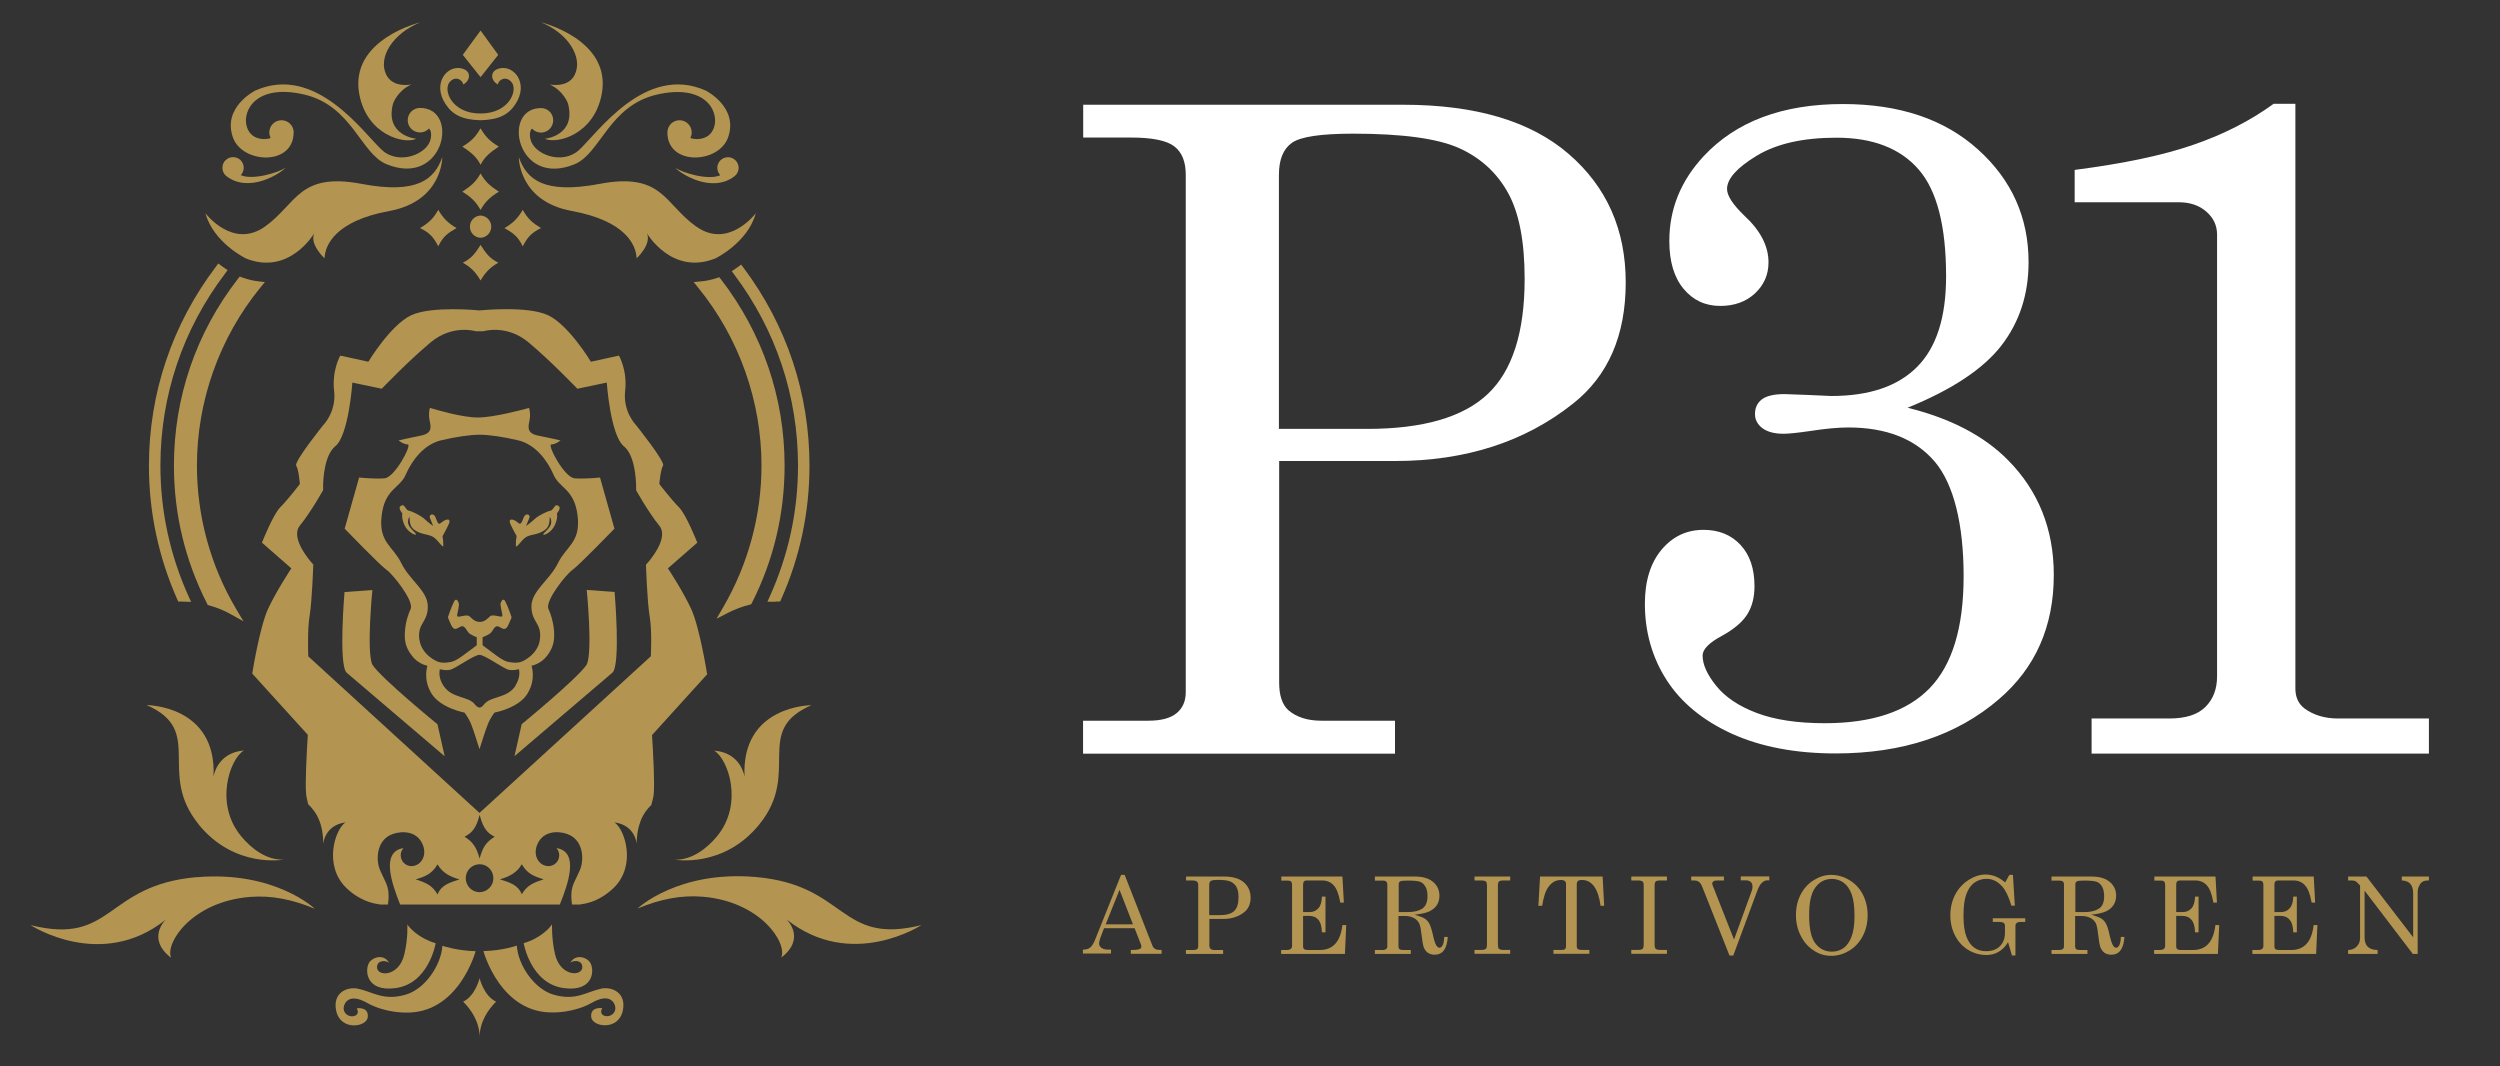 <svg xmlns="http://www.w3.org/2000/svg" xmlns:xlink="http://www.w3.org/1999/xlink" width="211px" height="90px" viewBox="0 0 211 90"><rect x="0" y="0" width="211" height="90" fill="#333333" stroke="none"/><g id="surface1"><path style=" stroke:none;fill-rule:nonzero;fill:rgb(70.196%,58.431%,31.765%);fill-opacity:1;" d="M 42.051 4.629 L 40.559 2.578 L 39.059 4.629 L 40.559 6.512 Z M 42.051 4.629 "></path><path style=" stroke:none;fill-rule:nonzero;fill:rgb(70.196%,58.431%,31.765%);fill-opacity:1;" d="M 40.559 10.148 C 42.109 10.109 42.93 9.68 43.52 8.762 C 44.641 7.02 43.379 5.488 42.172 5.77 C 41.27 5.98 41.43 6.84 42.031 7.129 C 42 6.871 42.57 6.328 43.121 6.871 C 43.801 7.531 43 9.59 40.559 9.578 C 38.109 9.602 37.32 7.539 38 6.871 C 38.551 6.328 39.109 6.871 39.09 7.129 C 39.691 6.84 39.852 5.969 38.941 5.77 C 37.73 5.488 36.469 7.031 37.59 8.762 C 38.18 9.68 39.012 10.109 40.551 10.148 "></path><path style=" stroke:none;fill-rule:nonzero;fill:rgb(70.196%,58.431%,31.765%);fill-opacity:1;" d="M 35.121 11.711 C 35.121 11.711 32.461 11.461 33.172 8.75 C 33.172 8.75 33.52 7.672 34.719 7.129 C 34.719 7.129 33.16 7.461 32.602 6.309 C 31.879 4.859 33.141 2.828 35.461 1.891 C 35.461 1.891 29.48 3.328 30.32 7.93 C 30.961 11.41 34.141 12.191 35.121 11.719 "></path><path style=" stroke:none;fill-rule:nonzero;fill:rgb(70.196%,58.431%,31.765%);fill-opacity:1;" d="M 48.512 6.309 C 47.941 7.461 46.391 7.129 46.391 7.129 C 47.59 7.672 47.941 8.75 47.941 8.75 C 48.648 11.461 45.988 11.711 45.988 11.711 C 46.969 12.18 50.148 11.398 50.789 7.922 C 51.641 3.328 45.648 1.879 45.648 1.879 C 47.961 2.809 49.219 4.852 48.512 6.301 "></path><path style=" stroke:none;fill-rule:nonzero;fill:rgb(70.196%,58.431%,31.765%);fill-opacity:1;" d="M 20.719 21.801 C 24.41 23.309 26.52 19.691 26.52 19.691 C 26.109 20.629 27.391 21.801 27.391 21.801 C 27.43 20.672 28.328 18.641 32.852 17.809 C 37.371 16.98 37.328 13.262 37.328 13.262 C 36.691 15.09 35.281 16.422 30.52 15.52 C 25.191 14.512 25.059 17.211 22.352 19.129 C 19.641 21.051 17.34 18 17.34 18 C 18.02 20.48 20.73 21.801 20.73 21.801 "></path><path style=" stroke:none;fill-rule:nonzero;fill:rgb(70.196%,58.431%,31.765%);fill-opacity:1;" d="M 58.77 19.129 C 56.059 17.211 55.93 14.512 50.602 15.52 C 45.84 16.422 44.43 15.102 43.789 13.262 C 43.789 13.262 43.75 16.988 48.27 17.809 C 52.789 18.641 53.691 20.672 53.73 21.801 C 53.73 21.801 55.012 20.629 54.602 19.691 C 54.602 19.691 56.711 23.301 60.398 21.801 C 60.398 21.801 63.109 20.48 63.789 18 C 63.789 18 61.488 21.051 58.781 19.129 "></path><path style=" stroke:none;fill-rule:nonzero;fill:rgb(70.196%,58.431%,31.765%);fill-opacity:1;" d="M 19.09 14.852 C 21.039 16.371 23.719 14.602 24.109 14.148 C 23.539 14.559 21.309 15.238 20.32 14.781 C 20.48 14.621 20.57 14.398 20.57 14.16 C 20.57 13.66 20.172 13.262 19.672 13.262 C 19.172 13.262 18.77 13.66 18.77 14.16 C 18.77 14.441 18.898 14.691 19.09 14.852 "></path><path style=" stroke:none;fill-rule:nonzero;fill:rgb(70.196%,58.431%,31.765%);fill-opacity:1;" d="M 60.539 14.16 C 60.539 14.398 60.641 14.621 60.789 14.789 C 59.789 15.25 57.57 14.578 57 14.16 C 57.379 14.621 60.07 16.379 62.012 14.859 C 62.211 14.691 62.34 14.449 62.34 14.172 C 62.34 13.672 61.941 13.27 61.441 13.27 C 60.941 13.27 60.539 13.672 60.539 14.172 "></path><path style=" stroke:none;fill-rule:nonzero;fill:rgb(70.196%,58.431%,31.765%);fill-opacity:1;" d="M 40.559 20.07 C 41.059 20.051 41.461 19.641 41.461 19.129 C 41.461 18.621 41.059 18.211 40.559 18.191 C 40.059 18.211 39.66 18.621 39.66 19.129 C 39.66 19.641 40.059 20.051 40.559 20.07 "></path><path style=" stroke:none;fill-rule:nonzero;fill:rgb(70.196%,58.431%,31.765%);fill-opacity:1;" d="M 24.789 11.18 C 24.789 10.609 24.328 10.148 23.762 10.148 C 23.191 10.148 22.73 10.609 22.73 11.18 C 22.73 11.34 22.77 11.488 22.84 11.629 C 22.879 11.711 21.25 12.09 20.828 10.691 C 20.422 9.301 21.66 7.039 25.68 7.98 C 29.711 8.922 30.441 12.961 32.609 13.852 C 37.5 15.871 38.84 9.109 35.449 9.109 C 34.879 9.109 34.41 9.57 34.41 10.141 C 34.41 10.711 34.871 11.18 35.449 11.18 C 35.75 11.18 36.02 11.051 36.211 10.84 C 36.352 10.988 36.441 11.25 36.352 11.711 C 36.102 13.02 33.672 13.961 32.25 12.672 C 30.711 11.281 26.66 5.352 21.539 7.648 C 21.539 7.648 18.75 9.039 19.66 11.602 C 20.449 13.828 24.781 14.02 24.781 11.18 "></path><path style=" stroke:none;fill-rule:nonzero;fill:rgb(70.196%,58.431%,31.765%);fill-opacity:1;" d="M 48.5 13.859 C 50.672 12.969 51.398 8.93 55.422 7.988 C 59.449 7.051 60.691 9.309 60.281 10.699 C 59.871 12.09 58.23 11.711 58.27 11.629 C 58.34 11.488 58.379 11.34 58.379 11.18 C 58.379 10.609 57.922 10.148 57.352 10.148 C 56.781 10.148 56.328 10.609 56.328 11.18 C 56.328 14.02 60.66 13.828 61.449 11.602 C 62.352 9.039 59.57 7.648 59.57 7.648 C 54.449 5.352 50.398 11.281 48.859 12.672 C 47.441 13.961 45.012 13.02 44.762 11.711 C 44.672 11.25 44.762 10.988 44.898 10.852 C 45.09 11.059 45.359 11.191 45.66 11.191 C 46.23 11.191 46.691 10.73 46.691 10.148 C 46.691 9.57 46.23 9.121 45.66 9.121 C 42.281 9.121 43.609 15.879 48.5 13.859 "></path><path style=" stroke:none;fill-rule:nonzero;fill:rgb(70.196%,58.431%,31.765%);fill-opacity:1;" d="M 40.559 23.672 C 41.012 22.898 41.449 22.52 42.059 22.172 C 41.328 21.809 41.039 21.41 40.559 20.672 C 40.09 21.41 39.801 21.809 39.059 22.172 C 39.672 22.52 40.109 22.898 40.559 23.672 "></path><path style=" stroke:none;fill-rule:nonzero;fill:rgb(70.196%,58.431%,31.765%);fill-opacity:1;" d="M 40.559 14.641 C 40.09 15.48 39.648 15.738 39.02 16.18 C 39.719 16.609 40.141 16.98 40.559 17.719 C 40.969 16.988 41.398 16.609 42.102 16.18 C 41.469 15.738 41.039 15.48 40.559 14.641 "></path><path style=" stroke:none;fill-rule:nonzero;fill:rgb(70.196%,58.431%,31.765%);fill-opacity:1;" d="M 36.988 17.711 C 36.559 18.48 36.18 18.809 35.449 19.25 C 36.301 19.648 36.629 20.09 36.988 20.789 C 37.422 19.891 37.879 19.629 38.531 19.25 C 37.789 18.82 37.391 18.391 36.988 17.711 "></path><path style=" stroke:none;fill-rule:nonzero;fill:rgb(70.196%,58.431%,31.765%);fill-opacity:1;" d="M 44.121 17.711 C 43.719 18.391 43.328 18.82 42.578 19.25 C 43.219 19.629 43.691 19.891 44.121 20.789 C 44.48 20.09 44.809 19.66 45.66 19.25 C 44.941 18.809 44.551 18.488 44.121 17.711 "></path><path style=" stroke:none;fill-rule:nonzero;fill:rgb(70.196%,58.431%,31.765%);fill-opacity:1;" d="M 40.559 10.828 C 40.172 11.512 39.77 11.941 39.02 12.371 C 39.699 12.828 40.199 13.191 40.559 13.91 C 40.922 13.191 41.422 12.828 42.102 12.371 C 41.359 11.941 40.949 11.512 40.559 10.828 "></path><path style=" stroke:none;fill-rule:nonzero;fill:rgb(70.196%,58.431%,31.765%);fill-opacity:1;" d="M 62.559 22.328 L 62.301 22.52 C 62.211 22.578 62.121 22.648 62.039 22.699 L 61.762 22.891 L 61.961 23.16 C 65.488 27.852 67.352 33.43 67.352 39.301 C 67.352 43.121 66.551 46.828 64.98 50.32 L 64.77 50.789 L 65.371 50.789 C 65.371 50.789 65.449 50.77 65.488 50.77 C 65.539 50.77 65.59 50.77 65.621 50.77 L 65.84 50.77 C 65.84 50.77 65.93 50.578 65.93 50.578 C 67.52 47.012 68.32 43.211 68.32 39.301 C 68.32 33.219 66.391 27.441 62.738 22.578 L 62.551 22.328 Z M 62.559 22.328 "></path><path style=" stroke:none;fill-rule:nonzero;fill:rgb(70.196%,58.431%,31.765%);fill-opacity:1;" d="M 15.051 50.77 L 15.262 50.77 C 15.379 50.77 15.488 50.77 15.609 50.781 L 16.129 50.801 L 15.91 50.32 C 14.34 46.828 13.539 43.121 13.539 39.301 C 13.539 33.391 15.43 27.781 19.012 23.07 L 19.211 22.801 L 18.93 22.609 C 18.852 22.551 18.762 22.488 18.68 22.43 L 18.422 22.238 L 18.23 22.5 C 14.531 27.379 12.57 33.191 12.57 39.309 C 12.57 43.219 13.379 47.02 14.961 50.59 L 15.051 50.781 Z M 15.051 50.77 "></path><path style=" stroke:none;fill-rule:nonzero;fill:rgb(70.196%,58.431%,31.765%);fill-opacity:1;" d="M 22.352 23.809 L 21.77 23.738 C 21.34 23.691 20.898 23.578 20.449 23.422 L 20.23 23.34 L 20.09 23.52 C 16.551 28.078 14.68 33.539 14.68 39.301 C 14.68 43.379 15.621 47.289 17.469 50.93 L 17.531 51.059 L 17.672 51.102 C 18.32 51.281 18.93 51.531 19.5 51.852 L 20.551 52.441 L 19.93 51.398 C 17.762 47.738 16.621 43.559 16.621 39.301 C 16.621 33.84 18.52 28.5 21.98 24.262 Z M 22.352 23.809 "></path><path style=" stroke:none;fill-rule:nonzero;fill:rgb(70.196%,58.431%,31.765%);fill-opacity:1;" d="M 60.512 52.199 L 61.488 51.699 C 62.039 51.422 62.629 51.199 63.262 51.039 L 63.398 51 L 63.469 50.871 C 65.301 47.25 66.219 43.352 66.219 39.301 C 66.219 33.57 64.359 28.129 60.852 23.578 L 60.711 23.398 L 60.488 23.469 C 60.039 23.621 59.578 23.711 59.148 23.75 L 58.551 23.809 L 58.93 24.281 C 62.379 28.52 64.27 33.852 64.27 39.301 C 64.27 43.488 63.148 47.621 61.039 51.25 L 60.488 52.199 Z M 60.512 52.199 "></path><path style=" stroke:none;fill-rule:nonzero;fill:rgb(70.196%,58.431%,31.765%);fill-opacity:1;" d="M 37.41 46.039 C 37.41 45.648 37.41 45.648 37.352 45.25 C 37.352 45.25 37.648 44.738 37.879 44.23 C 38.109 43.719 37.648 43.75 37.199 44.148 C 36.961 44.371 36.859 43.891 36.75 43.641 C 36.578 43.25 36.18 43.441 36.281 43.699 C 36.398 43.988 36.559 44.391 36.559 44.391 C 36.559 44.391 36.172 44.129 35.852 43.82 C 35.531 43.52 34.801 43.16 34.5 43.102 C 34.199 43.039 34.148 42.398 33.77 42.75 C 33.602 42.91 33.961 43.34 33.961 43.34 C 33.961 43.34 33.852 43.641 34.121 44.281 C 34.398 44.922 35.059 45.199 35.109 45.109 C 35.16 45.02 34.559 44.609 34.461 44.23 C 34.359 43.852 34.57 43.602 34.57 43.602 C 34.57 43.602 34.52 44.281 34.828 44.59 C 35.371 45.129 36.102 45.051 36.531 45.301 C 36.961 45.539 37.422 46.379 37.422 46.02 "></path><path style=" stroke:none;fill-rule:nonzero;fill:rgb(70.196%,58.431%,31.765%);fill-opacity:1;" d="M 43.602 45.238 C 43.539 45.641 43.539 45.641 43.539 46.031 C 43.539 46.391 44 45.559 44.43 45.309 C 44.859 45.07 45.59 45.141 46.129 44.602 C 46.441 44.289 46.391 43.609 46.391 43.609 C 46.391 43.609 46.602 43.859 46.5 44.238 C 46.398 44.621 45.789 45.039 45.852 45.121 C 45.898 45.211 46.57 44.93 46.84 44.289 C 47.121 43.648 47 43.34 47 43.34 C 47 43.34 47.359 42.91 47.191 42.75 C 46.809 42.398 46.762 43.039 46.461 43.102 C 46.16 43.16 45.43 43.512 45.109 43.82 C 44.789 44.121 44.398 44.391 44.398 44.391 C 44.398 44.391 44.559 43.988 44.68 43.699 C 44.789 43.441 44.391 43.25 44.211 43.641 C 44.102 43.891 44 44.359 43.762 44.148 C 43.32 43.75 42.859 43.719 43.078 44.23 C 43.309 44.738 43.609 45.25 43.609 45.25 "></path><path style=" stroke:none;fill-rule:nonzero;fill:rgb(70.196%,58.431%,31.765%);fill-opacity:1;" d="M 44.52 58.539 C 45.27 57.309 44.859 56.191 44.859 56.191 C 44.859 56.191 45.641 56.051 46.18 55.34 C 46.719 54.629 46.809 54.051 46.762 53.262 C 46.699 52.469 46.5 51.859 46.289 51.391 C 45.98 50.711 47.82 48.422 48.328 48.09 C 48.828 47.75 51.859 44.621 51.859 44.621 L 50.641 40.301 C 50.641 40.301 49.379 40.441 48.5 40.371 C 47.621 40.301 46.16 37.512 46.531 37.512 C 46.898 37.512 47.309 37.172 47.309 37.172 C 47.309 37.172 46.43 36.969 45.41 36.762 C 44.391 36.559 44.602 35.98 44.699 35.43 C 44.801 34.891 44.66 34.441 44.66 34.441 L 44.609 34.441 C 44.211 34.551 41.68 35.238 40.328 35.238 C 38.98 35.238 36.699 34.551 36.34 34.441 L 36.281 34.441 C 36.281 34.441 36.141 34.879 36.25 35.43 C 36.352 35.969 36.559 36.551 35.539 36.762 C 34.52 36.961 33.641 37.172 33.641 37.172 C 33.641 37.172 34.051 37.512 34.422 37.512 C 34.789 37.512 33.328 40.301 32.449 40.371 C 31.57 40.441 30.309 40.301 30.309 40.301 L 29.09 44.621 C 29.09 44.621 32.121 47.762 32.621 48.09 C 33.121 48.422 34.961 50.711 34.66 51.391 C 34.449 51.859 34.238 52.469 34.18 53.262 C 34.121 54.051 34.211 54.621 34.762 55.34 C 35.301 56.059 36.078 56.191 36.078 56.191 C 36.078 56.191 35.672 57.309 36.422 58.539 C 37.172 59.762 39.199 60.141 39.199 60.141 C 39.199 60.141 39.539 60.551 39.781 61.16 C 40 61.719 40.398 63.012 40.469 63.23 L 40.469 63.262 C 40.469 63.262 40.469 63.262 40.469 63.238 C 40.469 63.238 40.469 63.25 40.469 63.262 L 40.469 63.23 C 40.539 63.012 40.941 61.719 41.16 61.16 C 41.398 60.551 41.738 60.141 41.738 60.141 C 41.738 60.141 43.781 59.77 44.52 58.539 M 35.398 54.031 C 35.199 52.57 36.078 52.602 36.109 51.238 C 36.141 49.879 34.578 48.988 33.871 47.531 C 33.16 46.07 31.941 45.789 32.211 43.52 C 32.48 41.238 33.738 41.238 34.25 40.051 C 34.762 38.859 35.781 37.5 37.238 37.16 C 38.52 36.859 39.699 36.691 40.48 36.691 C 41.262 36.691 42.441 36.859 43.719 37.16 C 45.18 37.5 46.199 38.859 46.711 40.051 C 47.219 41.238 48.469 41.238 48.75 43.52 C 49.02 45.801 47.801 46.07 47.09 47.531 C 46.379 48.988 44.82 49.879 44.852 51.238 C 44.891 52.602 45.77 52.57 45.559 54.031 C 45.398 55.172 44.211 55.84 43.84 55.898 C 43.469 55.961 43.328 55.93 42.93 55.871 C 42.531 55.809 42.012 55.422 41.559 55.078 C 41.109 54.738 40.73 54.461 40.73 54.461 L 40.73 53.781 C 40.73 53.781 40.961 53.699 41.281 53.52 C 41.602 53.328 41.641 52.941 41.922 52.859 C 42.199 52.789 42.559 53.43 42.879 52.801 C 43 52.559 43.18 52.102 43.18 52.102 C 43.18 52.102 42.91 51.27 42.648 50.762 C 42.469 50.398 42.262 50.789 42.238 51 C 42.301 51.621 42.469 51.898 42.371 52.02 C 42.281 52.129 41.578 51.801 41.352 52.02 C 41.141 52.211 40.922 52.488 40.488 52.488 C 40.059 52.488 39.84 52.199 39.629 52.02 C 39.398 51.809 38.711 52.141 38.609 52.02 C 38.52 51.91 38.691 51.621 38.738 51 C 38.711 50.789 38.512 50.398 38.328 50.762 C 38.07 51.27 37.801 52.102 37.801 52.102 C 37.801 52.102 37.98 52.551 38.102 52.801 C 38.422 53.43 38.781 52.781 39.059 52.859 C 39.34 52.93 39.379 53.328 39.699 53.52 C 40.02 53.711 40.238 53.781 40.238 53.781 L 40.238 54.461 C 40.238 54.461 39.859 54.738 39.41 55.078 C 38.961 55.422 38.43 55.809 38.039 55.871 C 37.648 55.93 37.5 55.961 37.129 55.898 C 36.762 55.84 35.57 55.18 35.41 54.031 M 43.512 57.879 C 42.801 58.969 41.41 58.73 40.859 59.449 C 40.719 59.629 40.602 59.719 40.469 59.719 C 40.352 59.719 40.219 59.629 40.078 59.449 C 39.539 58.738 38.148 58.969 37.43 57.879 C 37.059 57.309 37.051 56.82 37.121 56.48 C 37.27 56.52 37.641 56.602 37.98 56.531 C 38.43 56.441 39.98 55.281 40.461 55.27 C 40.941 55.27 42.488 56.441 42.941 56.531 C 43.281 56.602 43.648 56.52 43.801 56.48 C 43.871 56.82 43.859 57.309 43.488 57.879 "></path><path style=" stroke:none;fill-rule:nonzero;fill:rgb(70.196%,58.431%,31.765%);fill-opacity:1;" d="M 31.43 56.102 C 30.91 55 31.43 49.801 31.43 49.801 L 29.078 49.969 C 29.078 49.969 28.559 56.07 29.25 56.77 C 30.469 57.82 37.531 63.828 37.531 63.828 L 36.922 61.129 C 36.922 61.129 32.16 57.238 31.43 56.102 "></path><path style=" stroke:none;fill-rule:nonzero;fill:rgb(70.196%,58.431%,31.765%);fill-opacity:1;" d="M 49.52 49.789 C 49.52 49.789 50.039 54.988 49.52 56.09 C 48.789 57.219 44.031 61.121 44.031 61.121 L 43.422 63.82 C 43.422 63.82 50.48 57.809 51.699 56.762 C 52.398 56.059 51.871 49.961 51.871 49.961 Z M 49.52 49.789 "></path><path style=" stroke:none;fill-rule:nonzero;fill:rgb(70.196%,58.431%,31.765%);fill-opacity:1;" d="M 59.672 56.852 C 59.672 56.852 59.051 52.93 58.328 51.379 C 57.609 49.828 56.371 47.969 56.371 47.969 L 58.852 45.801 C 58.852 45.801 57.922 43.43 57.301 42.809 C 56.68 42.191 55.648 40.852 55.648 40.852 C 55.648 40.852 55.75 39.609 55.961 39.301 C 56.172 38.988 53.691 35.891 53.691 35.891 C 53.691 35.891 52.559 34.762 52.762 33 C 52.961 31.238 52.238 30.012 52.238 30.012 L 49.871 30.531 C 49.871 30.531 48.012 27.43 46.262 26.609 C 44.531 25.789 40.59 26.191 40.48 26.199 C 40.379 26.191 36.43 25.801 34.699 26.609 C 32.949 27.441 31.09 30.531 31.09 30.531 L 28.719 30.012 C 28.719 30.012 28 31.25 28.199 33 C 28.41 34.762 27.27 35.891 27.27 35.891 C 27.27 35.891 24.789 38.988 25 39.301 C 25.211 39.609 25.309 40.852 25.309 40.852 C 25.309 40.852 24.281 42.191 23.66 42.809 C 23.039 43.43 22.109 45.801 22.109 45.801 L 24.59 47.969 C 24.59 47.969 23.352 49.828 22.629 51.379 C 21.91 52.93 21.289 56.852 21.289 56.852 L 25.98 62.02 C 25.891 63.441 25.738 66.141 25.84 67.039 C 25.859 67.262 25.93 67.551 26.012 67.879 C 26.102 67.961 26.18 68.051 26.27 68.141 C 26.27 68.141 26.27 68.148 26.281 68.16 C 26.352 68.238 26.422 68.328 26.488 68.422 C 26.5 68.441 26.512 68.449 26.531 68.469 C 26.672 68.672 26.801 68.891 26.898 69.141 C 26.91 69.172 26.922 69.199 26.941 69.23 C 26.98 69.328 27.02 69.441 27.059 69.559 C 27.059 69.59 27.078 69.609 27.078 69.641 C 27.121 69.781 27.16 69.922 27.18 70.07 C 27.18 70.102 27.191 70.141 27.199 70.172 C 27.219 70.289 27.238 70.422 27.25 70.551 C 27.25 70.602 27.25 70.641 27.262 70.691 C 27.27 70.859 27.281 71.031 27.281 71.211 C 27.281 71.211 27.398 69.641 29.16 69.41 C 28.281 69.98 27.27 73.07 29.25 74.961 C 29.789 75.48 30.781 76.199 32.07 76.328 C 32.07 76.328 32.07 76.328 32.059 76.328 C 32.059 76.328 32.039 76.328 32.012 76.34 C 32 76.34 31.98 76.34 31.969 76.34 C 31.949 76.34 31.941 76.34 31.922 76.34 L 32.738 76.34 C 32.801 75.98 32.809 75.641 32.789 75.352 C 32.73 74.648 32.441 74.281 32.078 73.441 C 31.719 72.602 31.77 71.09 32.891 70.5 C 33.531 70.172 34.891 69.988 35.531 71 C 36.172 72.02 35.621 73.078 34.738 73.102 C 34.23 73.109 33.82 72.691 33.82 72.18 C 33.82 71.949 33.91 71.738 34.051 71.578 C 32.121 71.891 33.059 74.539 33.77 76.34 L 47.25 76.34 C 47.969 74.551 48.898 71.891 46.969 71.578 C 47.109 71.738 47.199 71.949 47.199 72.18 C 47.199 72.691 46.789 73.109 46.281 73.102 C 45.398 73.078 44.852 72.031 45.488 71 C 46.129 69.988 47.48 70.16 48.129 70.5 C 49.25 71.078 49.301 72.602 48.941 73.441 C 48.578 74.281 48.281 74.648 48.23 75.352 C 48.211 75.641 48.219 75.98 48.281 76.34 L 49.09 76.34 C 49.078 76.34 49.07 76.34 49.051 76.34 C 49.02 76.34 49 76.34 48.988 76.328 C 48.969 76.328 48.961 76.328 48.961 76.328 C 48.961 76.328 48.949 76.328 48.949 76.328 C 50.238 76.211 51.23 75.48 51.77 74.961 C 53.75 73.07 52.738 69.98 51.859 69.41 C 53.621 69.641 53.738 71.211 53.738 71.211 C 53.738 71.031 53.738 70.859 53.762 70.699 C 53.762 70.648 53.762 70.609 53.77 70.559 C 53.781 70.441 53.801 70.32 53.82 70.199 C 53.82 70.16 53.828 70.121 53.84 70.09 C 53.871 69.941 53.898 69.801 53.941 69.672 C 53.941 69.648 53.949 69.629 53.961 69.609 C 54 69.5 54.031 69.391 54.07 69.281 C 54.078 69.25 54.102 69.211 54.109 69.18 C 54.148 69.078 54.199 68.98 54.25 68.891 C 54.25 68.871 54.27 68.852 54.281 68.828 C 54.34 68.719 54.398 68.621 54.469 68.52 C 54.48 68.5 54.5 68.488 54.512 68.469 C 54.57 68.391 54.629 68.309 54.691 68.238 C 54.711 68.219 54.719 68.199 54.738 68.18 C 54.809 68.102 54.891 68.02 54.969 67.941 C 55.07 67.59 55.148 67.281 55.172 67.059 C 55.27 66.16 55.121 63.461 55.031 62.039 L 59.719 56.871 Z M 36.93 75.488 C 36.488 74.73 35.969 74.5 35.078 74.219 C 35.898 73.98 36.449 73.762 36.93 72.949 C 37.34 73.68 38.039 74.02 38.781 74.219 C 37.988 74.5 37.27 74.648 36.93 75.488 M 40.48 75.301 C 39.828 75.301 39.309 74.77 39.309 74.121 C 39.309 73.469 39.828 72.949 40.48 72.941 C 41.121 72.941 41.641 73.469 41.641 74.121 C 41.641 74.77 41.121 75.289 40.48 75.301 M 40.48 72.469 C 40.219 71.512 39.91 71.059 39.211 70.621 C 39.75 70.328 40.18 70 40.48 68.77 C 40.82 70.141 41.328 70.398 41.75 70.621 C 41.039 71.059 40.73 71.512 40.48 72.469 M 45.891 74.211 C 45.012 74.5 44.48 74.719 44.039 75.48 C 43.699 74.641 42.98 74.48 42.191 74.211 C 42.93 74.012 43.629 73.672 44.039 72.941 C 44.52 73.762 45.07 73.969 45.891 74.211 M 54.922 55.398 L 40.469 68.609 L 26.02 55.398 C 26.02 55.398 25.988 54.809 26 54.07 C 26 53.391 26.031 52.59 26.129 51.988 C 26.34 50.75 26.441 47.648 26.441 47.648 C 26.379 47.578 25.012 46.109 25.078 44.98 C 25.09 44.75 25.16 44.539 25.309 44.359 C 26.238 43.219 27.27 41.371 27.27 41.371 C 27.27 41.371 27.27 41.301 27.27 41.18 L 27.27 41.09 C 27.27 40.359 27.391 38.41 28.301 37.66 C 29.441 36.73 29.738 32.289 29.738 32.289 L 32.219 32.809 C 32.219 32.809 34.488 30.441 36.352 28.891 C 38.211 27.34 40.172 27.961 40.172 27.961 L 40.781 27.961 C 40.781 27.961 42.738 27.34 44.602 28.891 C 46.461 30.441 48.73 32.809 48.73 32.809 L 51.211 32.289 C 51.211 32.289 51.52 36.73 52.648 37.66 C 53.57 38.41 53.68 40.371 53.691 41.102 L 53.691 41.191 C 53.691 41.309 53.691 41.379 53.691 41.379 C 53.691 41.379 54.719 43.238 55.648 44.371 C 55.801 44.551 55.871 44.77 55.879 44.988 C 55.949 46.129 54.578 47.602 54.52 47.66 C 54.52 47.66 54.621 50.762 54.828 52 C 54.93 52.59 54.961 53.398 54.961 54.07 C 54.961 54.809 54.93 55.398 54.93 55.398 "></path><path style=" stroke:none;fill-rule:nonzero;fill:rgb(70.196%,58.431%,31.765%);fill-opacity:1;" d="M 16.77 69.59 C 19.801 73.32 23.93 72.551 23.93 72.551 C 22.441 72.602 21.172 71.57 20.352 70.578 C 18.07 67.828 19.41 64.02 20.59 63.34 C 18.281 63.531 18.02 65.559 18.02 65.559 C 18.32 59.512 12.379 59.512 12.379 59.512 C 17.328 61.672 13.199 65.191 16.77 69.578 "></path><path style=" stroke:none;fill-rule:nonzero;fill:rgb(70.196%,58.431%,31.765%);fill-opacity:1;" d="M 56.922 72.551 C 56.922 72.551 61.051 73.32 64.078 69.59 C 67.66 65.199 63.52 61.672 68.48 59.52 C 68.48 59.52 62.539 59.52 62.84 65.57 C 62.84 65.57 62.578 63.531 60.27 63.352 C 61.449 64.031 62.789 67.84 60.512 70.59 C 59.691 71.578 58.41 72.609 56.922 72.559 "></path><path style=" stroke:none;fill-rule:nonzero;fill:rgb(70.196%,58.431%,31.765%);fill-opacity:1;" d="M 37.34 79.809 C 37.238 81.449 35.879 83.48 34.238 83.949 C 32.352 84.5 31.441 83.699 30.219 83.449 C 29.27 83.25 28.039 83.809 28.379 85.328 C 28.762 87.031 30.949 86.691 31.039 85.852 C 31.141 84.93 30.109 85.102 30.109 85.102 C 30.59 85.93 29.051 86.07 29 85.102 C 29.031 84.602 29.5 83.801 30.98 84.641 C 32.461 85.48 34.16 85.461 34.16 85.461 C 38.711 85.621 40.141 80.281 40.141 80.281 C 38.52 80.238 37.32 79.82 37.32 79.82 "></path><path style=" stroke:none;fill-rule:nonzero;fill:rgb(70.196%,58.431%,31.765%);fill-opacity:1;" d="M 50.73 83.449 C 49.512 83.699 48.602 84.5 46.719 83.949 C 45.078 83.469 43.719 81.449 43.621 79.809 C 43.621 79.809 42.43 80.238 40.801 80.27 C 40.801 80.27 42.23 85.609 46.781 85.449 C 46.781 85.449 48.48 85.469 49.961 84.629 C 51.441 83.789 51.91 84.59 51.941 85.09 C 51.891 86.059 50.352 85.922 50.828 85.09 C 50.828 85.09 49.801 84.922 49.898 85.84 C 49.988 86.68 52.18 87.02 52.559 85.32 C 52.898 83.801 51.672 83.25 50.719 83.441 "></path><path style=" stroke:none;fill-rule:nonzero;fill:rgb(70.196%,58.431%,31.765%);fill-opacity:1;" d="M 32.84 81.27 C 32.43 80.5 31.512 80.77 31.199 81.18 C 30.762 81.762 30.801 83.738 33.371 83.398 C 36.199 83.031 36.77 79.609 36.77 79.609 C 35.34 79.191 34.551 78.301 34.379 78.02 C 34.379 78.039 34.449 79.18 34.129 80.531 C 33.68 82.488 31.77 82.441 31.82 81.602 C 31.859 80.961 32.699 81.07 32.84 81.281 "></path><path style=" stroke:none;fill-rule:nonzero;fill:rgb(70.196%,58.431%,31.765%);fill-opacity:1;" d="M 44.199 79.609 C 44.199 79.609 44.781 83.031 47.602 83.398 C 50.172 83.738 50.211 81.77 49.77 81.18 C 49.461 80.77 48.539 80.5 48.129 81.27 C 48.27 81.07 49.109 80.949 49.148 81.59 C 49.199 82.43 47.289 82.48 46.84 80.52 C 46.531 79.172 46.602 78.031 46.59 78.012 C 46.422 78.289 45.629 79.191 44.199 79.602 "></path><path style=" stroke:none;fill-rule:nonzero;fill:rgb(70.196%,58.431%,31.765%);fill-opacity:1;" d="M 77.801 78.07 C 70.789 79.828 71.559 74.699 63.789 74.02 C 57.199 73.449 53.809 76.68 53.809 76.68 C 55.719 75.879 57.5 75.539 59.27 75.68 C 64.18 76.07 66.469 79.57 65.941 80.82 C 68.07 79.18 66.391 77.602 66.391 77.602 C 71.859 81.961 77.801 78.059 77.801 78.059 "></path><path style=" stroke:none;fill-rule:nonzero;fill:rgb(70.196%,58.431%,31.765%);fill-opacity:1;" d="M 16.59 74.031 C 8.82 74.711 9.59 79.84 2.578 78.078 C 2.578 78.078 8.52 81.98 13.988 77.621 C 13.988 77.621 12.309 79.191 14.441 80.84 C 13.91 79.59 16.199 76.09 21.109 75.699 C 22.879 75.559 24.66 75.898 26.57 76.699 C 26.57 76.699 23.18 73.469 16.59 74.039 "></path><path style=" stroke:none;fill-rule:nonzero;fill:rgb(70.196%,58.431%,31.765%);fill-opacity:1;" d="M 40.48 82.559 C 40.48 82.559 40.121 84.059 39.09 84.539 C 39.738 85.18 40.48 86.238 40.48 87.539 C 40.48 86.238 41.219 85.18 41.871 84.539 C 40.828 84.059 40.48 82.559 40.48 82.559 "></path><path style=" stroke:none;fill-rule:nonzero;fill:rgb(100%,100%,100%);fill-opacity:1;" d="M 91.398 8.84 L 118.422 8.84 C 124.52 8.84 129.18 10.219 132.391 12.988 C 135.602 15.762 137.211 19.371 137.211 23.84 C 137.211 28.309 135.73 31.719 132.77 34.059 C 128.699 37.301 123.68 38.91 117.719 38.91 L 107.961 38.91 L 107.961 57.609 C 107.961 58.699 108.219 59.469 108.738 59.941 C 109.43 60.531 110.359 60.828 111.52 60.828 L 117.738 60.828 L 117.738 63.609 L 91.41 63.609 L 91.41 60.828 L 96.922 60.828 C 98.012 60.828 98.809 60.609 99.32 60.18 C 99.828 59.75 100.078 59.16 100.078 58.422 L 100.078 14.762 C 100.078 13.648 99.762 12.852 99.109 12.352 C 98.469 11.859 97.25 11.609 95.469 11.609 L 91.422 11.609 L 91.422 8.828 Z M 107.949 36.199 L 115.379 36.199 C 120.09 36.199 123.48 35.219 125.559 33.262 C 127.641 31.301 128.68 28.059 128.68 23.539 C 128.68 20.379 128.211 17.949 127.27 16.262 C 126.328 14.57 124.961 13.32 123.148 12.5 C 121.34 11.691 118.359 11.281 114.219 11.281 C 111.48 11.281 109.75 11.539 109.031 12.059 C 108.301 12.578 107.941 13.48 107.941 14.762 L 107.941 36.199 Z M 107.949 36.199 "></path><path style=" stroke:none;fill-rule:nonzero;fill:rgb(100%,100%,100%);fill-opacity:1;" d="M 160.98 34.41 C 164.609 35.301 167.43 36.77 169.461 38.82 C 172.051 41.43 173.34 44.672 173.34 48.52 C 173.34 52.879 171.789 56.379 168.699 59.02 C 165.172 62.059 160.578 63.59 154.93 63.59 C 151.531 63.59 148.609 63.031 146.16 61.922 C 143.711 60.801 141.879 59.289 140.66 57.391 C 139.441 55.488 138.828 53.34 138.828 50.961 C 138.828 49.031 139.301 47.512 140.238 46.391 C 141.18 45.27 142.359 44.719 143.781 44.719 C 145.07 44.719 146.109 45.141 146.898 45.988 C 147.691 46.84 148.078 48 148.078 49.469 C 148.078 50.41 147.879 51.199 147.469 51.852 C 147.059 52.5 146.352 53.102 145.34 53.66 C 144.25 54.238 143.699 54.801 143.699 55.328 C 143.699 56.09 144.09 56.949 144.859 57.898 C 145.629 58.852 146.77 59.609 148.281 60.18 C 149.789 60.75 151.699 61.039 154.012 61.039 C 157.988 61.039 160.941 60.059 162.859 58.09 C 164.77 56.121 165.73 52.969 165.73 48.629 C 165.73 44.289 164.91 40.859 163.281 38.949 C 161.641 37.039 159.211 36.078 155.988 36.078 C 155.129 36.078 154.051 36.18 152.762 36.379 C 151.719 36.531 150.969 36.609 150.52 36.609 C 149.762 36.609 149.172 36.449 148.75 36.141 C 148.328 35.82 148.121 35.422 148.121 34.941 C 148.121 34.41 148.32 34 148.711 33.699 C 149.102 33.41 149.738 33.262 150.629 33.262 L 152.719 33.34 L 154.551 33.422 C 157.77 33.422 160.191 32.602 161.82 30.949 C 163.449 29.301 164.25 26.762 164.25 23.32 C 164.25 19.09 163.48 16.078 161.93 14.301 C 160.379 12.52 158.07 11.621 155 11.621 C 152.18 11.621 149.941 12.129 148.27 13.141 C 146.602 14.148 145.762 15.09 145.762 15.949 C 145.762 16.512 146.238 17.25 147.211 18.191 C 148.578 19.449 149.262 20.77 149.262 22.141 C 149.262 23.18 148.879 24.051 148.121 24.762 C 147.359 25.469 146.379 25.82 145.191 25.82 C 143.922 25.82 142.891 25.34 142.09 24.371 C 141.289 23.41 140.891 22.059 140.891 20.34 C 140.891 17.648 141.852 15.27 143.781 13.191 C 146.52 10.25 150.441 8.781 155.539 8.781 C 160.309 8.781 164.109 10.059 166.949 12.621 C 169.789 15.18 171.211 18.352 171.211 22.129 C 171.211 24.852 170.441 27.191 168.91 29.172 C 167.379 31.148 164.73 32.898 160.98 34.422 "></path><path style=" stroke:none;fill-rule:nonzero;fill:rgb(100%,100%,100%);fill-opacity:1;" d="M 193.73 8.762 L 193.73 58.109 C 193.73 58.852 193.988 59.41 194.52 59.809 C 195.281 60.359 196.219 60.641 197.328 60.641 L 205 60.641 L 205 63.602 L 176.531 63.602 L 176.531 60.641 L 183.09 60.641 C 184.461 60.641 185.48 60.32 186.129 59.672 C 186.789 59.02 187.121 58.16 187.121 57.078 L 187.121 19.801 C 187.121 19.031 186.82 18.391 186.211 17.859 C 185.602 17.328 184.828 17.07 183.879 17.07 L 175.102 17.07 L 175.102 14.34 C 179.219 13.809 182.559 13.109 185.121 12.219 C 187.68 11.34 189.941 10.18 191.891 8.762 Z M 193.73 8.762 "></path><path style=" stroke:none;fill-rule:nonzero;fill:rgb(70.196%,58.431%,31.765%);fill-opacity:1;" d="M 94.621 73.84 L 94.922 73.84 L 97.262 79.809 C 97.352 80.051 97.551 80.172 97.84 80.172 L 98.039 80.172 L 98.039 80.5 L 95.441 80.5 L 95.441 80.172 L 95.648 80.172 C 95.922 80.172 96.109 80.141 96.219 80.078 C 96.301 80.039 96.328 79.98 96.328 79.891 C 96.328 79.84 96.328 79.789 96.301 79.73 L 95.762 78.34 L 93.18 78.34 L 92.879 79.129 C 92.801 79.34 92.762 79.512 92.762 79.629 C 92.762 79.77 92.828 79.898 92.961 80 C 93.09 80.102 93.289 80.148 93.551 80.148 L 93.77 80.148 L 93.77 80.48 L 91.398 80.48 L 91.398 80.148 C 91.648 80.148 91.852 80.102 92 79.98 C 92.148 79.871 92.281 79.66 92.41 79.352 L 94.629 73.809 Z M 94.488 75.102 L 93.32 78.012 L 95.621 78.012 Z M 94.488 75.102 "></path><path style=" stroke:none;fill-rule:nonzero;fill:rgb(70.196%,58.431%,31.765%);fill-opacity:1;" d="M 100.102 73.98 L 103.32 73.98 C 104.051 73.98 104.602 74.141 104.98 74.469 C 105.359 74.801 105.551 75.23 105.551 75.762 C 105.551 76.289 105.371 76.699 105.02 76.98 C 104.539 77.371 103.941 77.559 103.23 77.559 L 102.07 77.559 L 102.07 79.789 C 102.07 79.922 102.102 80.012 102.16 80.07 C 102.238 80.141 102.352 80.18 102.488 80.18 L 103.23 80.18 L 103.23 80.512 L 100.09 80.512 L 100.09 80.18 L 100.75 80.18 C 100.879 80.18 100.98 80.148 101.039 80.102 C 101.102 80.051 101.129 79.98 101.129 79.891 L 101.129 74.691 C 101.129 74.559 101.09 74.461 101.012 74.398 C 100.93 74.34 100.789 74.309 100.578 74.309 L 100.102 74.309 Z M 102.07 77.238 L 102.949 77.238 C 103.512 77.238 103.922 77.121 104.16 76.891 C 104.41 76.66 104.531 76.27 104.531 75.73 C 104.531 75.352 104.469 75.059 104.359 74.859 C 104.25 74.66 104.078 74.512 103.871 74.41 C 103.648 74.309 103.301 74.262 102.809 74.262 C 102.48 74.262 102.281 74.289 102.191 74.352 C 102.102 74.41 102.059 74.52 102.059 74.672 L 102.059 77.23 Z M 102.07 77.238 "></path><path style=" stroke:none;fill-rule:nonzero;fill:rgb(70.196%,58.431%,31.765%);fill-opacity:1;" d="M 108.129 73.98 L 113.301 73.98 L 113.422 76.18 L 113.121 76.18 C 113 75.488 112.82 75 112.559 74.719 C 112.309 74.441 111.969 74.309 111.57 74.309 L 110.289 74.309 C 110.191 74.309 110.109 74.34 110.059 74.391 C 110.012 74.449 109.98 74.531 109.98 74.648 L 109.98 76.98 L 110.539 76.98 C 110.84 76.98 111.078 76.871 111.27 76.66 C 111.461 76.449 111.559 76.121 111.57 75.672 L 111.871 75.672 L 111.871 78.691 L 111.57 78.691 C 111.559 78.191 111.449 77.828 111.262 77.621 C 111.07 77.398 110.809 77.301 110.488 77.301 L 109.98 77.301 L 109.98 79.891 C 109.98 79.98 110.012 80.059 110.078 80.109 C 110.141 80.16 110.25 80.18 110.391 80.18 L 111.398 80.18 C 112.5 80.18 113.129 79.48 113.301 78.078 L 113.621 78.078 L 113.512 80.512 L 108.129 80.512 L 108.129 80.18 L 108.57 80.18 C 108.738 80.18 108.871 80.148 108.941 80.09 C 109.012 80.031 109.051 79.941 109.051 79.828 L 109.051 74.66 C 109.051 74.551 109.02 74.461 108.961 74.398 C 108.898 74.34 108.801 74.32 108.672 74.32 L 108.141 74.32 L 108.141 73.988 Z M 108.129 73.98 "></path><path style=" stroke:none;fill-rule:nonzero;fill:rgb(70.196%,58.431%,31.765%);fill-opacity:1;" d="M 116.059 73.98 L 119.43 73.98 C 120.078 73.98 120.59 74.129 120.949 74.43 C 121.309 74.73 121.488 75.121 121.488 75.602 C 121.488 75.891 121.422 76.148 121.281 76.371 C 121.141 76.602 120.93 76.77 120.66 76.91 C 120.391 77.039 119.969 77.141 119.391 77.199 C 119.809 77.32 120.102 77.43 120.262 77.539 C 120.422 77.648 120.551 77.789 120.641 77.969 C 120.738 78.148 120.852 78.5 120.969 79.039 C 121.059 79.43 121.148 79.691 121.25 79.828 C 121.328 79.941 121.41 79.988 121.5 79.988 C 121.59 79.988 121.68 79.922 121.75 79.789 C 121.828 79.66 121.879 79.422 121.891 79.078 L 122.191 79.078 C 122.129 80.078 121.762 80.578 121.078 80.578 C 120.871 80.578 120.68 80.52 120.52 80.422 C 120.359 80.309 120.238 80.148 120.16 79.941 C 120.102 79.781 120.031 79.359 119.949 78.691 C 119.91 78.301 119.84 78.02 119.738 77.859 C 119.641 77.699 119.5 77.559 119.289 77.461 C 119.09 77.359 118.852 77.309 118.559 77.309 L 118.031 77.309 L 118.031 79.871 C 118.031 79.98 118.059 80.059 118.109 80.102 C 118.18 80.16 118.289 80.18 118.441 80.18 L 119.07 80.18 L 119.07 80.512 L 116.039 80.512 L 116.039 80.18 L 116.68 80.18 C 116.82 80.18 116.922 80.148 116.988 80.102 C 117.059 80.039 117.09 79.969 117.09 79.871 L 117.09 74.648 C 117.09 74.539 117.059 74.449 116.988 74.398 C 116.922 74.34 116.82 74.32 116.68 74.32 L 116.039 74.32 L 116.039 73.988 Z M 118.051 76.98 L 118.82 76.98 C 119.34 76.98 119.738 76.879 120.039 76.691 C 120.328 76.488 120.48 76.148 120.48 75.648 C 120.48 75.309 120.43 75.039 120.309 74.84 C 120.199 74.641 120.051 74.5 119.871 74.43 C 119.691 74.359 119.34 74.32 118.809 74.32 C 118.461 74.32 118.25 74.34 118.172 74.391 C 118.09 74.441 118.051 74.52 118.051 74.641 L 118.051 76.988 Z M 118.051 76.98 "></path><path style=" stroke:none;fill-rule:nonzero;fill:rgb(70.196%,58.431%,31.765%);fill-opacity:1;" d="M 124.449 73.98 L 127.461 73.98 L 127.461 74.309 L 126.941 74.309 C 126.711 74.309 126.57 74.34 126.512 74.398 C 126.449 74.461 126.422 74.578 126.422 74.762 L 126.422 79.699 C 126.422 79.898 126.449 80.02 126.5 80.07 C 126.57 80.141 126.699 80.172 126.879 80.172 L 127.461 80.172 L 127.461 80.5 L 124.449 80.5 L 124.449 80.172 L 125.02 80.172 C 125.219 80.172 125.352 80.141 125.41 80.078 C 125.469 80.02 125.5 79.891 125.5 79.699 L 125.5 74.762 C 125.5 74.57 125.469 74.461 125.422 74.41 C 125.34 74.34 125.191 74.309 124.961 74.309 L 124.449 74.309 Z M 124.449 73.98 "></path><path style=" stroke:none;fill-rule:nonzero;fill:rgb(70.196%,58.431%,31.765%);fill-opacity:1;" d="M 129.961 73.98 L 135.262 73.98 L 135.391 76.449 L 135.09 76.449 C 134.891 75 134.359 74.27 133.52 74.27 C 133.352 74.27 133.23 74.301 133.172 74.359 C 133.109 74.422 133.078 74.52 133.078 74.648 L 133.078 79.871 C 133.078 79.98 133.109 80.051 133.172 80.102 C 133.23 80.148 133.328 80.172 133.48 80.172 L 134.141 80.172 L 134.141 80.5 L 131.109 80.5 L 131.109 80.172 L 131.859 80.172 C 131.961 80.172 132.039 80.148 132.09 80.102 C 132.141 80.051 132.172 79.98 132.172 79.898 L 132.172 74.609 C 132.172 74.5 132.141 74.41 132.07 74.359 C 132 74.301 131.891 74.27 131.738 74.27 C 131.309 74.27 130.961 74.469 130.672 74.879 C 130.43 75.211 130.27 75.738 130.16 76.449 L 129.84 76.449 L 129.98 73.98 Z M 129.961 73.98 "></path><path style=" stroke:none;fill-rule:nonzero;fill:rgb(70.196%,58.431%,31.765%);fill-opacity:1;" d="M 137.68 73.98 L 140.691 73.98 L 140.691 74.309 L 140.172 74.309 C 139.941 74.309 139.801 74.34 139.738 74.398 C 139.68 74.461 139.648 74.578 139.648 74.762 L 139.648 79.699 C 139.648 79.898 139.68 80.02 139.73 80.07 C 139.801 80.141 139.93 80.172 140.109 80.172 L 140.691 80.172 L 140.691 80.5 L 137.68 80.5 L 137.68 80.172 L 138.25 80.172 C 138.449 80.172 138.578 80.141 138.641 80.078 C 138.699 80.02 138.73 79.891 138.73 79.699 L 138.73 74.762 C 138.73 74.57 138.699 74.461 138.648 74.41 C 138.57 74.34 138.422 74.309 138.191 74.309 L 137.68 74.309 Z M 137.68 73.98 "></path><path style=" stroke:none;fill-rule:nonzero;fill:rgb(70.196%,58.431%,31.765%);fill-opacity:1;" d="M 142.75 73.98 L 145.5 73.98 L 145.5 74.309 L 145.02 74.309 C 144.82 74.309 144.691 74.328 144.621 74.379 C 144.551 74.43 144.512 74.488 144.512 74.57 C 144.512 74.629 144.539 74.719 144.59 74.84 L 144.629 74.93 L 146.352 79.301 L 147.871 75.121 C 147.898 75.039 147.91 74.941 147.91 74.82 C 147.91 74.648 147.859 74.531 147.77 74.441 C 147.672 74.352 147.539 74.301 147.371 74.301 L 146.922 74.301 L 146.922 73.969 L 149.328 73.969 L 149.328 74.301 L 149.141 74.301 C 148.988 74.301 148.852 74.371 148.699 74.512 C 148.551 74.648 148.422 74.879 148.309 75.191 L 146.289 80.648 L 145.969 80.648 L 143.66 74.82 C 143.578 74.629 143.488 74.488 143.379 74.422 C 143.281 74.352 143.129 74.309 142.949 74.309 L 142.738 74.309 L 142.738 73.98 Z M 142.75 73.98 "></path><path style=" stroke:none;fill-rule:nonzero;fill:rgb(70.196%,58.431%,31.765%);fill-opacity:1;" d="M 154.539 73.84 C 155.09 73.84 155.609 73.988 156.09 74.281 C 156.57 74.57 156.949 74.969 157.219 75.488 C 157.488 76.012 157.629 76.59 157.629 77.238 C 157.629 77.891 157.488 78.48 157.219 79 C 156.949 79.52 156.57 79.93 156.09 80.23 C 155.609 80.52 155.109 80.672 154.57 80.672 C 154.031 80.672 153.551 80.531 153.102 80.238 C 152.641 79.949 152.27 79.539 152 79.012 C 151.719 78.48 151.578 77.879 151.578 77.23 C 151.578 76.578 151.711 76.012 151.98 75.488 C 152.25 74.969 152.621 74.57 153.09 74.281 C 153.559 73.988 154.039 73.84 154.551 73.84 M 154.609 74.18 C 154.039 74.18 153.57 74.422 153.219 74.898 C 152.859 75.379 152.691 76.148 152.691 77.23 C 152.691 78.398 152.871 79.211 153.238 79.648 C 153.602 80.102 154.059 80.32 154.602 80.32 C 154.98 80.32 155.309 80.219 155.59 80.02 C 155.879 79.82 156.102 79.488 156.27 79.051 C 156.441 78.609 156.52 78.031 156.52 77.309 C 156.52 76.531 156.441 75.922 156.281 75.48 C 156.121 75.039 155.891 74.711 155.602 74.5 C 155.309 74.289 154.98 74.18 154.621 74.18 "></path><path style=" stroke:none;fill-rule:nonzero;fill:rgb(70.196%,58.431%,31.765%);fill-opacity:1;" d="M 169.23 74.488 L 169.59 73.84 L 169.891 73.84 L 170.051 76.441 L 169.762 76.441 C 169.539 75.691 169.281 75.148 168.98 74.809 C 168.602 74.391 168.16 74.172 167.672 74.172 C 167.289 74.172 166.949 74.281 166.648 74.488 C 166.352 74.699 166.121 75.031 165.961 75.461 C 165.801 75.891 165.719 76.488 165.719 77.27 C 165.719 78.051 165.801 78.621 165.961 79.039 C 166.121 79.469 166.34 79.781 166.621 79.98 C 166.898 80.18 167.23 80.281 167.609 80.281 C 168.121 80.281 168.52 80.141 168.801 79.852 C 169.078 79.559 169.219 79.191 169.219 78.73 L 169.219 78.121 C 169.219 78.02 169.18 77.949 169.109 77.891 C 169.039 77.84 168.91 77.809 168.738 77.809 L 168.191 77.809 L 168.191 77.5 L 170.93 77.5 L 170.93 77.809 L 170.559 77.809 C 170.398 77.809 170.281 77.84 170.211 77.898 C 170.141 77.961 170.102 78.039 170.102 78.148 L 170.102 80.641 L 169.809 80.641 C 169.699 80.25 169.59 79.879 169.48 79.52 C 169.262 79.879 169 80.148 168.691 80.328 C 168.391 80.512 168.039 80.602 167.66 80.602 C 167.109 80.602 166.602 80.461 166.129 80.18 C 165.66 79.898 165.289 79.5 165.02 78.988 C 164.75 78.48 164.609 77.891 164.609 77.25 C 164.609 76.609 164.75 76.02 165.02 75.5 C 165.289 74.988 165.672 74.578 166.141 74.27 C 166.621 73.969 167.102 73.809 167.578 73.809 C 167.859 73.809 168.121 73.859 168.371 73.949 C 168.621 74.039 168.91 74.211 169.219 74.461 "></path><path style=" stroke:none;fill-rule:nonzero;fill:rgb(70.196%,58.431%,31.765%);fill-opacity:1;" d="M 173.172 73.98 L 176.539 73.98 C 177.191 73.98 177.699 74.129 178.059 74.43 C 178.422 74.73 178.602 75.121 178.602 75.602 C 178.602 75.891 178.531 76.148 178.391 76.371 C 178.25 76.602 178.039 76.77 177.77 76.91 C 177.5 77.039 177.078 77.141 176.5 77.199 C 176.922 77.32 177.211 77.43 177.371 77.539 C 177.531 77.648 177.66 77.789 177.75 77.969 C 177.852 78.148 177.961 78.5 178.078 79.039 C 178.172 79.43 178.262 79.691 178.359 79.828 C 178.441 79.941 178.52 79.988 178.609 79.988 C 178.699 79.988 178.789 79.922 178.859 79.789 C 178.941 79.66 178.988 79.422 179 79.078 L 179.301 79.078 C 179.238 80.078 178.871 80.578 178.191 80.578 C 177.98 80.578 177.789 80.52 177.629 80.422 C 177.469 80.309 177.352 80.148 177.27 79.941 C 177.211 79.781 177.141 79.359 177.059 78.691 C 177.02 78.301 176.949 78.02 176.852 77.859 C 176.75 77.699 176.602 77.559 176.398 77.461 C 176.199 77.359 175.949 77.309 175.672 77.309 L 175.141 77.309 L 175.141 79.871 C 175.141 79.98 175.172 80.059 175.219 80.102 C 175.289 80.16 175.398 80.18 175.551 80.18 L 176.18 80.18 L 176.18 80.512 L 173.148 80.512 L 173.148 80.18 L 173.789 80.18 C 173.93 80.18 174.039 80.148 174.102 80.102 C 174.172 80.039 174.199 79.969 174.199 79.871 L 174.199 74.648 C 174.199 74.539 174.172 74.449 174.102 74.398 C 174.031 74.34 173.93 74.32 173.789 74.32 L 173.148 74.32 L 173.148 73.988 Z M 175.16 76.98 L 175.93 76.98 C 176.449 76.98 176.852 76.879 177.148 76.691 C 177.449 76.5 177.59 76.148 177.59 75.648 C 177.59 75.309 177.531 75.039 177.422 74.84 C 177.309 74.641 177.16 74.5 176.98 74.43 C 176.801 74.359 176.449 74.32 175.922 74.32 C 175.57 74.32 175.359 74.34 175.281 74.391 C 175.199 74.441 175.16 74.52 175.16 74.641 L 175.16 76.988 Z M 175.16 76.98 "></path><path style=" stroke:none;fill-rule:nonzero;fill:rgb(70.196%,58.431%,31.765%);fill-opacity:1;" d="M 181.82 73.98 L 186.988 73.98 L 187.109 76.18 L 186.809 76.18 C 186.691 75.488 186.512 75 186.25 74.719 C 186 74.441 185.672 74.309 185.262 74.309 L 183.98 74.309 C 183.879 74.309 183.801 74.34 183.75 74.391 C 183.699 74.449 183.672 74.531 183.672 74.648 L 183.672 76.98 L 184.23 76.98 C 184.531 76.98 184.77 76.871 184.961 76.66 C 185.148 76.449 185.25 76.121 185.262 75.672 L 185.559 75.672 L 185.559 78.691 L 185.262 78.691 C 185.25 78.191 185.141 77.828 184.949 77.621 C 184.762 77.398 184.5 77.301 184.18 77.301 L 183.672 77.301 L 183.672 79.891 C 183.672 79.98 183.699 80.059 183.762 80.109 C 183.82 80.16 183.93 80.18 184.078 80.18 L 185.09 80.18 C 186.191 80.18 186.82 79.48 186.98 78.078 L 187.301 78.078 L 187.191 80.512 L 181.809 80.512 L 181.809 80.18 L 182.262 80.18 C 182.43 80.18 182.559 80.148 182.629 80.09 C 182.699 80.031 182.738 79.941 182.738 79.828 L 182.738 74.66 C 182.738 74.551 182.711 74.461 182.648 74.398 C 182.59 74.34 182.488 74.32 182.359 74.32 L 181.828 74.32 L 181.828 73.988 Z M 181.82 73.98 "></path><path style=" stroke:none;fill-rule:nonzero;fill:rgb(70.196%,58.431%,31.765%);fill-opacity:1;" d="M 190.109 73.98 L 195.281 73.98 L 195.398 76.18 L 195.102 76.18 C 194.98 75.488 194.801 75 194.539 74.719 C 194.289 74.441 193.961 74.309 193.551 74.309 L 192.27 74.309 C 192.172 74.309 192.09 74.34 192.039 74.391 C 191.988 74.449 191.961 74.531 191.961 74.648 L 191.961 76.98 L 192.52 76.98 C 192.82 76.98 193.059 76.871 193.25 76.66 C 193.441 76.449 193.539 76.121 193.551 75.672 L 193.852 75.672 L 193.852 78.691 L 193.551 78.691 C 193.539 78.191 193.43 77.828 193.238 77.621 C 193.051 77.398 192.789 77.301 192.469 77.301 L 191.961 77.301 L 191.961 79.891 C 191.961 79.98 191.988 80.059 192.051 80.109 C 192.109 80.16 192.219 80.18 192.371 80.18 L 193.379 80.18 C 194.48 80.18 195.109 79.48 195.27 78.078 L 195.59 78.078 L 195.48 80.512 L 190.102 80.512 L 190.102 80.18 L 190.551 80.18 C 190.719 80.18 190.852 80.148 190.922 80.09 C 190.988 80.031 191.031 79.941 191.031 79.828 L 191.031 74.66 C 191.031 74.551 191 74.461 190.941 74.398 C 190.879 74.34 190.781 74.32 190.648 74.32 L 190.121 74.32 L 190.121 73.988 Z M 190.109 73.98 "></path><path style=" stroke:none;fill-rule:nonzero;fill:rgb(70.196%,58.431%,31.765%);fill-opacity:1;" d="M 198.172 73.98 L 199.73 73.98 L 203.672 79.109 L 203.672 75.398 C 203.672 75.031 203.578 74.75 203.41 74.57 C 203.25 74.41 203.02 74.32 202.711 74.309 L 202.711 73.98 L 205 73.98 L 205 74.309 C 204.77 74.309 204.59 74.34 204.48 74.41 C 204.359 74.469 204.262 74.59 204.18 74.762 C 204.09 74.93 204.051 75.121 204.051 75.32 L 204.051 80.512 L 203.641 80.512 L 199.57 75.172 L 199.57 79.109 C 199.57 79.469 199.66 79.73 199.84 79.91 C 200.02 80.078 200.301 80.18 200.672 80.18 L 200.672 80.512 L 198.18 80.512 L 198.18 80.18 C 198.488 80.172 198.738 80.07 198.922 79.871 C 199.102 79.68 199.191 79.441 199.191 79.16 L 199.191 74.738 L 199.109 74.648 C 198.961 74.488 198.859 74.398 198.801 74.371 C 198.719 74.328 198.602 74.309 198.469 74.309 L 198.18 74.309 L 198.18 73.98 Z M 198.172 73.98 "></path></g></svg>